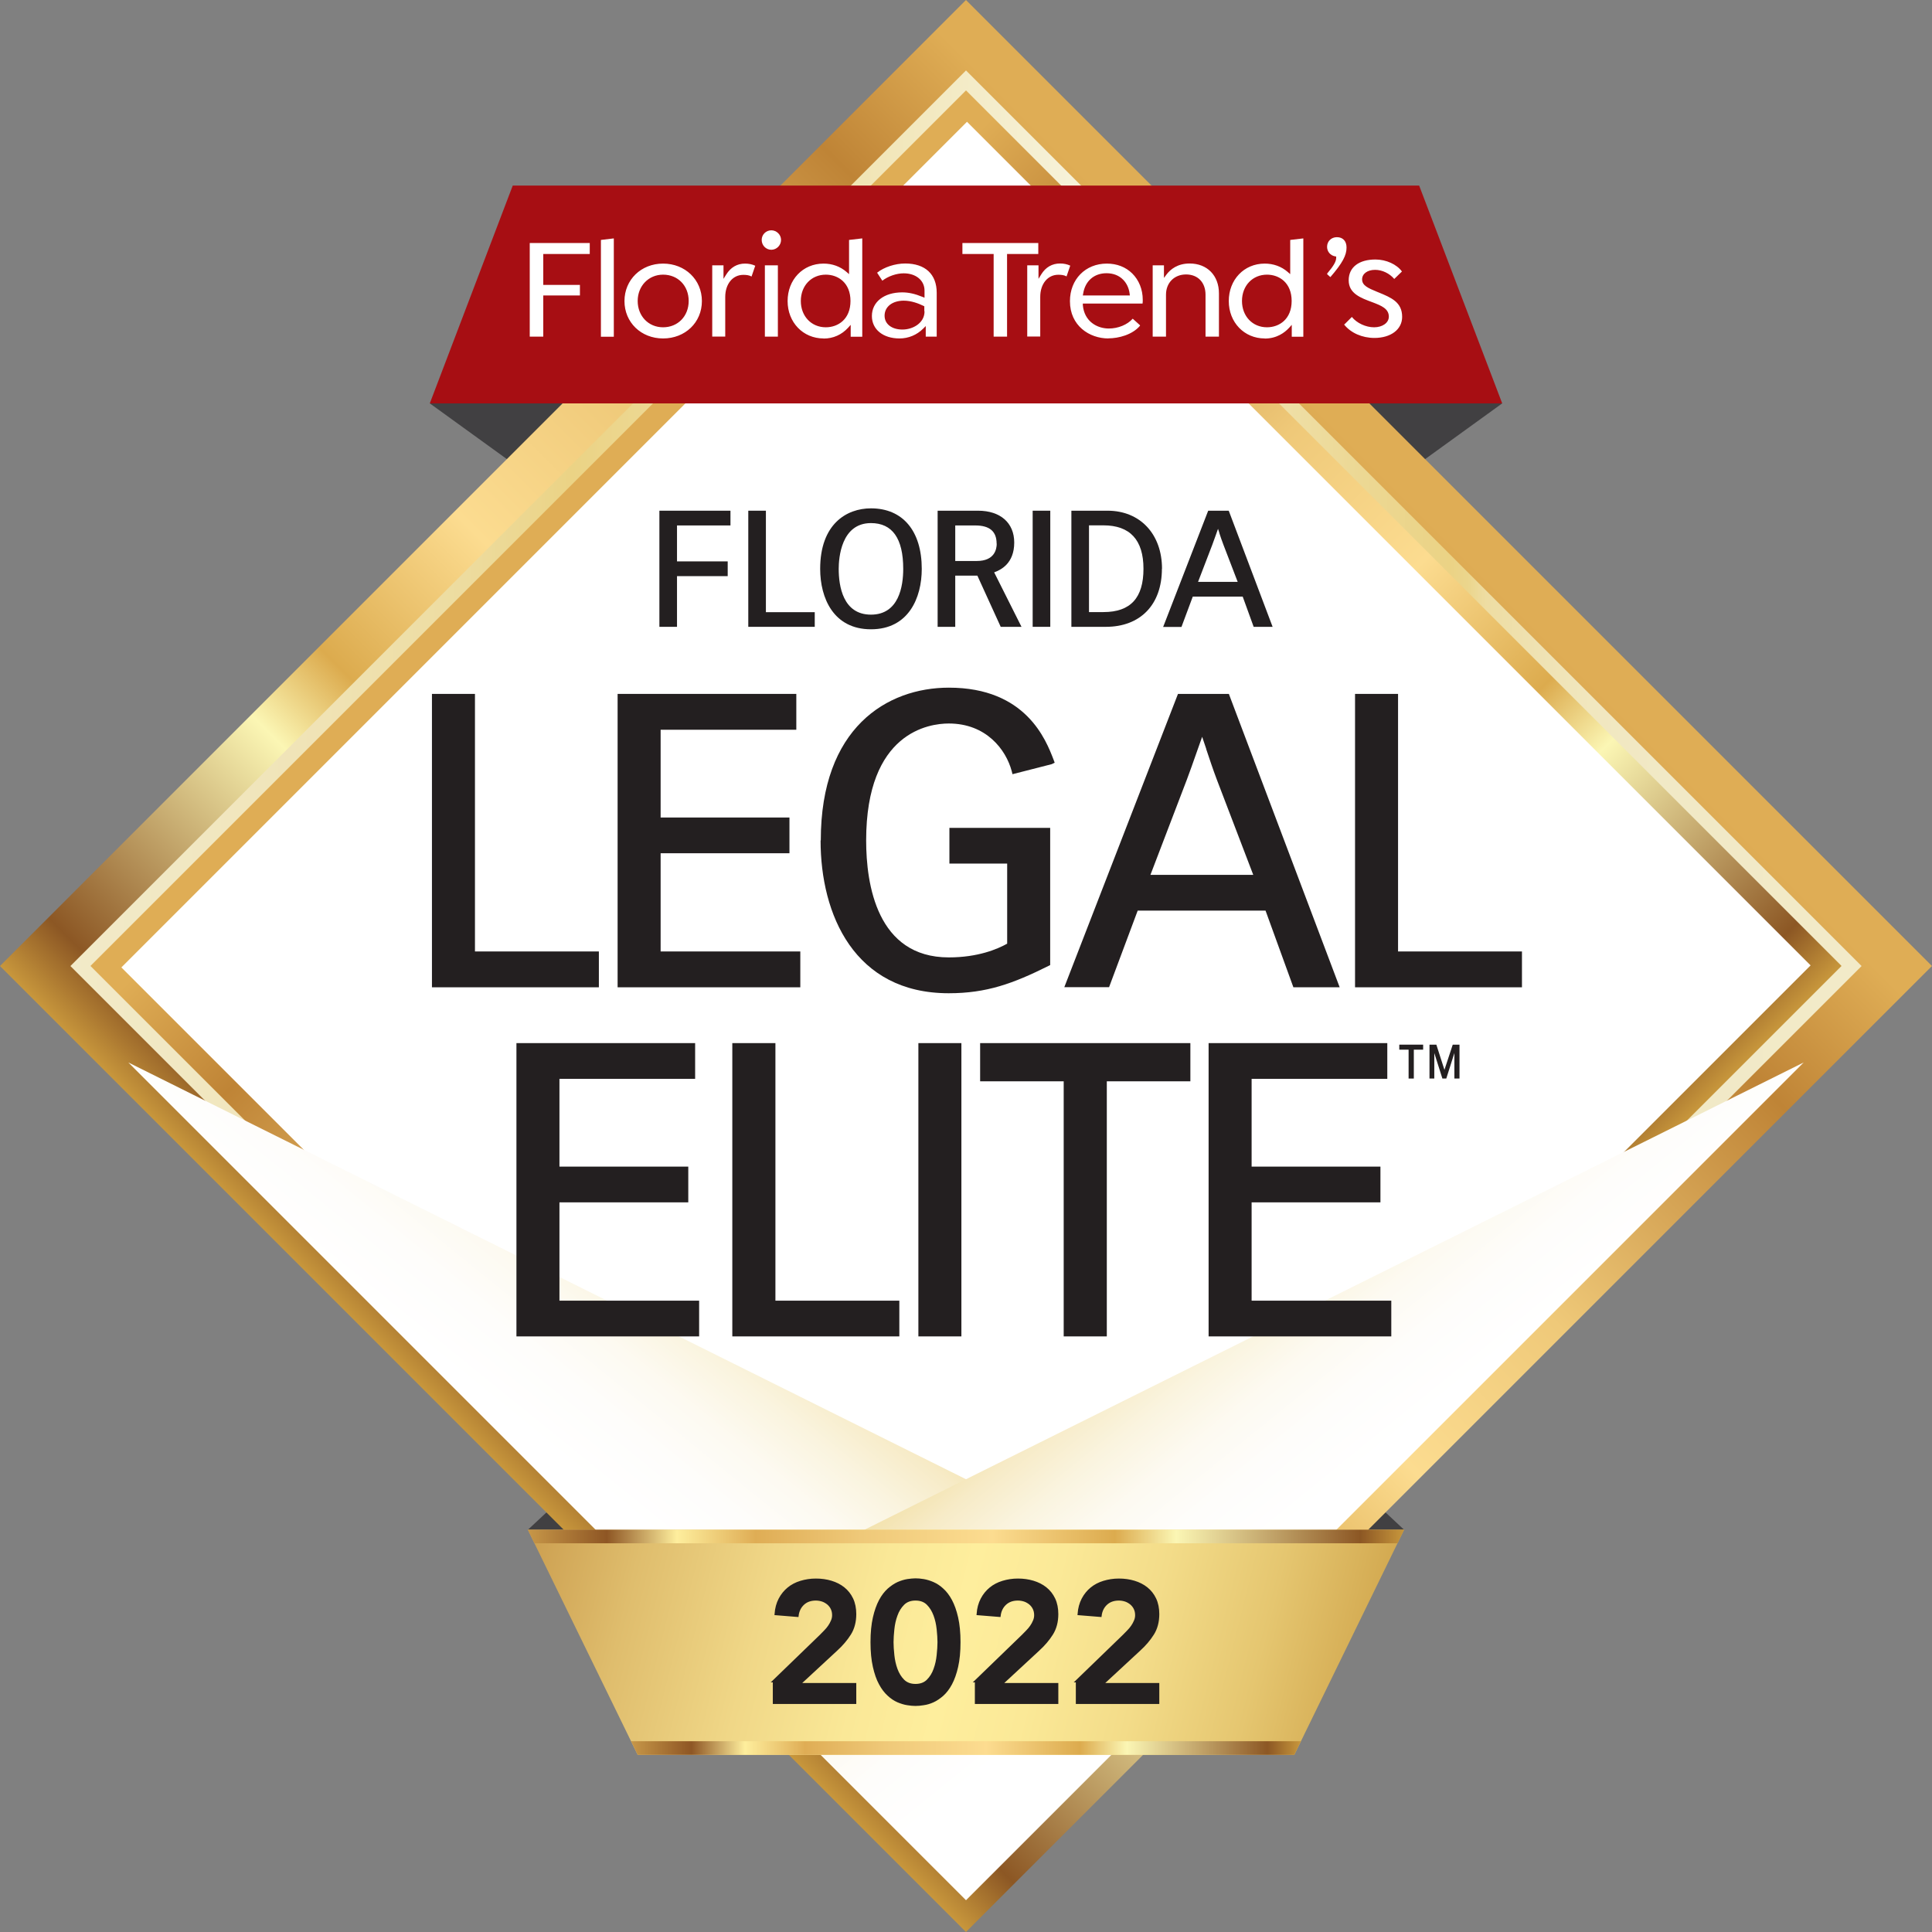 <?xml version="1.0" encoding="UTF-8"?><svg xmlns="http://www.w3.org/2000/svg" xmlns:xlink="http://www.w3.org/1999/xlink" viewBox="0 0 188.66 188.66"><rect x="0" y="0" width="188.66" height="188.66" fill="#808080" stroke="none"/><defs><style>.cls-1{fill:url(#linear-gradient);}.cls-2{fill:#fff;}.cls-3{fill:#a70e13;}.cls-4,.cls-5{fill:#231f20;}.cls-6{fill:#414042;}.cls-7{fill:url(#linear-gradient-5);}.cls-7,.cls-8{mix-blend-mode:multiply;}.cls-8{fill:url(#linear-gradient-4);}.cls-5{stroke:#231f20;stroke-miterlimit:10;stroke-width:.25px;}.cls-9{fill:url(#linear-gradient-8);}.cls-10{fill:url(#linear-gradient-3);}.cls-11{fill:url(#linear-gradient-2);}.cls-12{fill:url(#linear-gradient-6);}.cls-13{fill:url(#linear-gradient-7);}.cls-14{isolation:isolate;}</style><linearGradient id="linear-gradient" x1="355.34" y1="-53.51" x2="449.67" y2="40.82" gradientTransform="translate(-185.8 383.43) rotate(-45)" gradientUnits="userSpaceOnUse"><stop offset=".03" stop-color="#dfad55"/><stop offset=".15" stop-color="#bf8436"/><stop offset=".38" stop-color="#efc979"/><stop offset=".53" stop-color="#fcdc90"/><stop offset=".67" stop-color="#dcab4e"/><stop offset=".74" stop-color="#fbf6b4"/><stop offset=".95" stop-color="#8c5724"/><stop offset="1" stop-color="#c8973c"/></linearGradient><linearGradient id="linear-gradient-2" x1="6.87" y1="94.33" x2="181.79" y2="94.33" gradientTransform="translate(-39.07 94.33) rotate(-45)" gradientUnits="userSpaceOnUse"><stop offset="0" stop-color="#f2eac8"/><stop offset=".06" stop-color="#f1e8c3"/><stop offset=".14" stop-color="#f0e3b5"/><stop offset=".22" stop-color="#eddc9f"/><stop offset=".28" stop-color="#ebd385"/><stop offset=".56" stop-color="#f6f2d9"/><stop offset=".63" stop-color="#f2e7bb"/><stop offset=".72" stop-color="#ecd894"/><stop offset=".77" stop-color="#ebd385"/><stop offset=".78" stop-color="#ebd58c"/><stop offset=".79" stop-color="#eedda2"/><stop offset=".82" stop-color="#efe2b3"/><stop offset=".85" stop-color="#f1e7bf"/><stop offset=".89" stop-color="#f1e9c6"/><stop offset="1" stop-color="#f2eac8"/></linearGradient><linearGradient id="linear-gradient-3" x1="48.94" y1="48.94" x2="134.44" y2="134.44" gradientTransform="translate(-35.34 94.33) rotate(-45)" xlink:href="#linear-gradient"/><linearGradient id="linear-gradient-4" x1="-48.06" y1="146.5" x2="-23.53" y2="116.2" gradientTransform="translate(102.6)" gradientUnits="userSpaceOnUse"><stop offset=".08" stop-color="#fff"/><stop offset=".25" stop-color="#fefdfb"/><stop offset=".39" stop-color="#fdfaf1"/><stop offset=".52" stop-color="#faf4df"/><stop offset=".65" stop-color="#f7ebc7"/><stop offset=".77" stop-color="#f2e0a7"/><stop offset=".87" stop-color="#eed688"/></linearGradient><linearGradient id="linear-gradient-5" x1="662.4" y1="146.5" x2="686.93" y2="116.2" gradientTransform="translate(796.52) rotate(-180) scale(1 -1)" xlink:href="#linear-gradient-4"/><linearGradient id="linear-gradient-6" x1="464.22" y1="-357.44" x2="375.66" y2="-379.64" gradientTransform="translate(513.53 -209.7) rotate(-180)" gradientUnits="userSpaceOnUse"><stop offset="0" stop-color="#c79748"/><stop offset="0" stop-color="#c79748"/><stop offset=".15" stop-color="#dfbd6d"/><stop offset=".29" stop-color="#f0d787"/><stop offset=".41" stop-color="#fae897"/><stop offset=".5" stop-color="#feee9d"/><stop offset=".59" stop-color="#fbe997"/><stop offset=".7" stop-color="#f3dc89"/><stop offset=".82" stop-color="#e5c670"/><stop offset=".94" stop-color="#d2a84f"/><stop offset="1" stop-color="#c8973c"/></linearGradient><linearGradient id="linear-gradient-7" x1="51.55" y1="150.04" x2="137.11" y2="150.04" gradientUnits="userSpaceOnUse"><stop offset="0" stop-color="#c79748"/><stop offset=".09" stop-color="#8e5624"/><stop offset=".17" stop-color="#feee9d"/><stop offset=".26" stop-color="#dfad55"/><stop offset=".38" stop-color="#efc979"/><stop offset=".53" stop-color="#fcdc90"/><stop offset=".67" stop-color="#dcab4e"/><stop offset=".74" stop-color="#fbf6b4"/><stop offset=".95" stop-color="#8c5724"/><stop offset="1" stop-color="#c8973c"/></linearGradient><linearGradient id="linear-gradient-8" x1="61.62" y1="170.69" x2="127.04" y2="170.69" xlink:href="#linear-gradient-7"/></defs><g class="cls-14"><g id="Layer_2"><g id="Layer_1-2"><g><g><polygon class="cls-6" points="56.09 49.6 41.97 39.39 56.09 39.39 56.09 49.6"/><polygon class="cls-6" points="132.57 49.6 146.69 39.39 132.57 39.39 132.57 49.6"/></g><g><polygon class="cls-6" points="126.97 139.92 137.11 149.38 126.97 149.38 126.97 139.92"/><polygon class="cls-6" points="61.69 139.92 51.55 149.38 61.69 149.38 61.69 139.92"/></g><rect class="cls-1" x="27.63" y="27.63" width="133.4" height="133.4" transform="translate(227.73 94.33) rotate(135)"/><rect class="cls-11" x="32.49" y="32.49" width="123.68" height="123.68" transform="translate(94.33 -39.07) rotate(45)"/><rect class="cls-10" x="33.87" y="33.87" width="120.91" height="120.91" transform="translate(94.33 -39.07) rotate(45)"/><rect class="cls-2" x="36.08" y="35.98" width="116.5" height="116.78" transform="translate(94.3 227.8) rotate(-135)"/><g><polygon class="cls-8" points="121.77 158.1 12.53 103.75 94.32 185.54 121.77 158.1"/><polygon class="cls-7" points="66.89 158.1 176.13 103.75 94.34 185.54 66.89 158.1"/></g><g><polygon class="cls-12" points="126.39 171.36 62.27 171.36 51.54 149.38 137.11 149.38 126.39 171.36"/><polygon class="cls-13" points="52.19 150.7 136.47 150.7 137.11 149.38 51.55 149.38 52.19 150.7"/><polygon class="cls-9" points="127.04 170.03 126.38 171.36 62.27 171.36 61.62 170.03 127.04 170.03"/></g><g><path class="cls-5" d="M75.58,164.15l4.58-4.43c.13-.13,.27-.28,.42-.43s.28-.31,.39-.47c.12-.17,.21-.34,.29-.53,.08-.18,.12-.37,.12-.57,0-.25-.05-.46-.14-.65-.09-.19-.22-.35-.37-.48-.16-.13-.34-.24-.54-.31-.21-.07-.43-.11-.66-.11-.5,0-.91,.14-1.23,.43s-.52,.68-.58,1.17l-2.1-.17c.04-.54,.17-1.02,.39-1.44,.22-.42,.5-.76,.84-1.04s.74-.49,1.2-.63c.46-.14,.95-.22,1.48-.22s1.03,.07,1.49,.21c.46,.14,.86,.34,1.21,.62,.34,.27,.62,.62,.82,1.04s.3,.92,.3,1.48c0,.74-.17,1.39-.51,1.93-.34,.54-.77,1.05-1.31,1.54l-3.65,3.38h5.47v1.8h-7.9v-2.12Z"/><path class="cls-5" d="M85.13,160.36c0-.93,.08-1.73,.23-2.39s.35-1.22,.59-1.67c.24-.45,.52-.81,.82-1.08,.31-.27,.62-.48,.93-.62,.32-.14,.62-.23,.92-.28,.29-.04,.55-.07,.78-.07s.48,.02,.78,.07c.29,.05,.6,.14,.92,.28,.32,.14,.63,.34,.93,.62,.3,.27,.58,.63,.82,1.08,.24,.45,.44,1.01,.59,1.67s.23,1.46,.23,2.39-.08,1.73-.23,2.39-.35,1.22-.59,1.67-.52,.81-.82,1.08c-.31,.27-.62,.48-.93,.62s-.62,.23-.92,.27c-.29,.05-.55,.07-.78,.07s-.48-.02-.78-.07c-.29-.04-.6-.14-.92-.27-.32-.14-.63-.34-.93-.62-.3-.27-.58-.63-.82-1.08-.25-.45-.44-1.01-.59-1.67s-.23-1.46-.23-2.39Zm2,0c0,.37,.03,.79,.08,1.27,.05,.48,.15,.94,.31,1.38,.16,.43,.38,.8,.68,1.1s.7,.45,1.2,.45,.9-.15,1.2-.45c.3-.3,.53-.67,.68-1.1,.16-.43,.26-.89,.31-1.38,.05-.48,.08-.91,.08-1.27s-.03-.79-.08-1.27-.15-.94-.31-1.37c-.16-.43-.38-.8-.68-1.1s-.7-.45-1.2-.45-.9,.15-1.2,.45c-.3,.3-.53,.67-.68,1.1-.16,.43-.26,.89-.31,1.37s-.08,.91-.08,1.27Z"/><path class="cls-5" d="M95.31,164.15l4.58-4.43c.13-.13,.27-.28,.42-.43s.28-.31,.39-.47c.12-.17,.21-.34,.29-.53,.08-.18,.12-.37,.12-.57,0-.25-.05-.46-.14-.65-.09-.19-.22-.35-.37-.48-.16-.13-.34-.24-.54-.31-.21-.07-.43-.11-.66-.11-.5,0-.91,.14-1.23,.43s-.52,.68-.58,1.17l-2.1-.17c.04-.54,.17-1.02,.39-1.44,.22-.42,.5-.76,.84-1.04s.74-.49,1.2-.63c.46-.14,.95-.22,1.48-.22s1.03,.07,1.49,.21c.46,.14,.86,.34,1.21,.62,.34,.27,.62,.62,.82,1.04s.3,.92,.3,1.48c0,.74-.17,1.39-.51,1.93-.34,.54-.77,1.05-1.31,1.54l-3.65,3.38h5.47v1.8h-7.9v-2.12Z"/><path class="cls-5" d="M105.17,164.15l4.58-4.43c.13-.13,.27-.28,.42-.43s.28-.31,.39-.47c.12-.17,.21-.34,.29-.53,.08-.18,.12-.37,.12-.57,0-.25-.05-.46-.14-.65-.09-.19-.22-.35-.37-.48-.16-.13-.34-.24-.54-.31-.21-.07-.43-.11-.66-.11-.5,0-.91,.14-1.23,.43s-.52,.68-.58,1.17l-2.1-.17c.04-.54,.17-1.02,.39-1.44,.22-.42,.5-.76,.84-1.04s.74-.49,1.2-.63c.46-.14,.95-.22,1.48-.22s1.03,.07,1.49,.21c.46,.14,.86,.34,1.21,.62,.34,.27,.62,.62,.82,1.04s.3,.92,.3,1.48c0,.74-.17,1.39-.51,1.93-.34,.54-.77,1.05-1.31,1.54l-3.65,3.38h5.47v1.8h-7.9v-2.12Z"/></g><g><g><polygon class="cls-4" points="58.48 92.91 46.38 92.91 46.38 67.76 42.18 67.76 42.18 96.41 58.48 96.41 58.48 92.91"/><polygon class="cls-4" points="78.15 92.91 64.51 92.91 64.51 83.32 77.09 83.32 77.09 79.83 64.51 79.83 64.51 71.26 77.76 71.26 77.76 67.76 60.31 67.76 60.31 96.41 78.15 96.41 78.15 92.91"/><path class="cls-4" d="M80.13,82.08c0,7.21,3.29,14.91,12.51,14.91,3.7,0,6.28-.94,9.75-2.67l.16-.08v-13.4h-9.84v3.49h5.64v7.82c-.95,.53-2.85,1.34-5.7,1.34-7.02,0-8.07-7.15-8.07-11.42,0-10.6,6.17-11.42,8.07-11.42,3.63,0,5.58,2.52,6.15,4.67l.07,.28,3.83-.98,.29-.14-.11-.3c-.74-1.92-2.69-7.03-10.22-7.03-6.05,0-12.51,3.92-12.51,14.91Z"/><path class="cls-4" d="M111.09,88.92h12.49l2.72,7.49h4.52l-10.75-28.46-.07-.19h-4.97l-11.1,28.64h4.37l2.8-7.49Zm6.69-15.79c.33,.99,.67,2.01,1.04,2.99l3.56,9.31h-10.04l3.56-9.31c.3-.79,.58-1.6,.87-2.42,.21-.59,.41-1.17,.62-1.75,.13,.39,.26,.78,.4,1.18Z"/><polygon class="cls-4" points="136.52 92.91 136.52 67.76 132.32 67.76 132.32 96.41 148.62 96.41 148.62 92.91 136.52 92.91"/></g><g><polygon class="cls-4" points="54.63 117.41 67.21 117.41 67.21 113.92 54.63 113.92 54.63 105.35 67.88 105.35 67.88 101.86 50.43 101.86 50.43 130.5 68.27 130.5 68.27 127.01 54.63 127.01 54.63 117.41"/><polygon class="cls-4" points="75.72 101.86 71.51 101.86 71.51 130.5 87.82 130.5 87.82 127.01 75.72 127.01 75.72 101.86"/><rect class="cls-4" x="89.68" y="101.86" width="4.2" height="28.64"/><polygon class="cls-4" points="95.71 105.59 103.87 105.59 103.87 130.5 108.08 130.5 108.08 105.59 116.24 105.59 116.24 101.86 95.71 101.86 95.71 105.59"/><polygon class="cls-4" points="122.22 117.41 134.8 117.41 134.8 113.92 122.22 113.92 122.22 105.35 135.47 105.35 135.47 101.86 118.02 101.86 118.02 130.5 135.86 130.5 135.86 127.01 122.22 127.01 122.22 117.41"/><polygon class="cls-4" points="136.64 102.5 137.55 102.5 137.55 105.32 138.06 105.32 138.06 102.5 138.97 102.5 138.97 102.01 136.64 102.01 136.64 102.5"/><polygon class="cls-4" points="141.05 104.47 140.26 102.01 139.59 102.01 139.59 105.32 140.06 105.32 140.06 102.83 140.85 105.32 141.23 105.32 142.02 102.83 142.02 105.32 142.52 105.32 142.52 102.01 141.86 102.01 141.05 104.47"/></g></g><g><polygon class="cls-4" points="66.11 56.26 71.06 56.26 71.06 54.82 66.11 54.82 66.11 51.31 71.33 51.31 71.33 49.87 64.39 49.87 64.39 61.21 66.11 61.21 66.11 56.26"/><polygon class="cls-4" points="79.56 59.78 74.79 59.78 74.79 49.87 73.07 49.87 73.07 61.21 79.56 61.21 79.56 59.78"/><path class="cls-4" d="M85.05,61.45c3.66,0,4.96-3.05,4.96-5.9,0-3.7-1.85-5.91-4.96-5.91-2.4,0-4.96,1.55-4.96,5.91,0,2.85,1.3,5.9,4.96,5.9Zm-3.15-5.9c0-1.05,.23-4.47,3.15-4.47,2.09,0,3.15,1.5,3.15,4.47,0,1.67-.41,4.47-3.15,4.47s-3.15-2.8-3.15-4.47Z"/><path class="cls-4" d="M93.28,56.21h2.16l2.28,5h2.03l-2.67-5.32c.63-.23,1.96-.85,1.96-2.91,0-1.92-1.35-3.11-3.53-3.11h-3.95v11.34h1.72v-5Zm4.05-3.12c0,.51-.19,1.69-1.94,1.69h-2.11v-3.47h1.95c1.41,0,2.09,.58,2.09,1.78Z"/><rect class="cls-4" x="100.84" y="49.87" width="1.72" height="11.34"/><path class="cls-4" d="M113.47,55.54c0-3.39-2.14-5.67-5.32-5.67h-3.53v11.34h3.37c3.37,0,5.47-2.17,5.47-5.67Zm-7.13-4.24h1.41c2.59,0,3.91,1.42,3.91,4.24s-1.24,4.23-3.91,4.23h-1.41v-8.47Z"/><path class="cls-4" d="M116.47,58.26h4.88l1.07,2.95h1.85l-4.25-11.25-.04-.09h-2l-4.32,11.15-.08,.2h1.79l1.1-2.95Zm2.59-6.23c.13,.39,.26,.79,.41,1.17l1.39,3.62h-3.87l1.39-3.62c.12-.31,.23-.63,.34-.94,.07-.21,.15-.41,.22-.62,.04,.13,.09,.26,.13,.39Z"/></g><polygon class="cls-3" points="41.97 39.39 50.07 18.12 138.58 18.12 146.69 39.39 41.97 39.39"/><path class="cls-2" d="M123.5,33.05c-2,0-3.51-1.57-3.51-3.65s1.48-3.66,3.51-3.66c.85,0,1.63,.28,2.25,.82l.24,.21v-3.34l1.28-.15h0v9.6h-1.13v-1.16l-.25,.28c-.44,.48-1.21,1.06-2.4,1.06Zm.22-6.23c-1.41,0-2.44,1.08-2.44,2.57s1.03,2.57,2.44,2.57c1.2,0,2.41-.79,2.41-2.57s-1.21-2.57-2.41-2.57Zm-15.48,6.23c-1.87,0-3.76-1.25-3.76-3.64,0-2.13,1.51-3.67,3.6-3.67,.98,0,1.84,.33,2.48,.96,.66,.65,1.03,1.57,1.03,2.58,0,.14,0,.26-.02,.36h-5.83v.16c.14,1.58,1.38,2.28,2.54,2.28,.9,0,1.81-.37,2.33-.96h0l.71,.64v.05c-.74,.88-2.09,1.23-3.09,1.23Zm-.19-6.37c-1.22,0-2.09,.77-2.28,2l-.03,.17h4.59l-.02-.17c-.07-.55-.29-1.01-.62-1.35-.41-.43-.98-.65-1.64-.65Zm-20.21,6.37c-1.61,0-2.7-.88-2.7-2.19,0-1.38,1.19-2.31,2.96-2.31,.63,0,1.25,.14,1.98,.44l.2,.08v-.7c0-.99-.84-1.68-2.03-1.68-.71,0-1.52,.28-2.09,.72l-.51-.78c.67-.54,1.76-.9,2.74-.9,1.95,0,3.08,1.04,3.08,2.86v4.28h-1.07v-1.03l-.25,.25c-.62,.62-1.44,.96-2.31,.96Zm.42-3.69c-1.12,0-1.88,.59-1.88,1.47,0,.81,.7,1.35,1.74,1.35s2.13-.64,2.16-1.72l-.02-.12v-.43s-.08-.04-.08-.04c-.47-.23-1.18-.51-1.94-.51Zm-7.84,3.69c-2,0-3.51-1.57-3.51-3.65s1.48-3.66,3.51-3.66c.85,0,1.63,.28,2.25,.82l.24,.21v-3.34l1.28-.15h.01v9.6h-1.13v-1.16l-.25,.28c-.63,.69-1.46,1.06-2.4,1.06Zm.22-6.23c-1.41,0-2.44,1.08-2.44,2.57s1.03,2.57,2.44,2.57c1.2,0,2.41-.79,2.41-2.57s-1.21-2.57-2.41-2.57Zm-15.89,6.23c-2.15,0-3.77-1.57-3.77-3.65s1.62-3.66,3.77-3.66,3.79,1.57,3.79,3.66-1.63,3.65-3.79,3.65Zm0-6.23c-1.42,0-2.48,1.11-2.48,2.57s1.04,2.57,2.48,2.57,2.5-1.08,2.5-2.57-1.05-2.57-2.5-2.57Zm69.47,6.18c-1.21,0-2.31-.49-2.96-1.3l.75-.75c.48,.6,1.36,1.01,2.17,1.01s1.44-.43,1.44-1.04c0-.79-.76-1.08-1.56-1.39-1.2-.44-2.36-.87-2.36-2.16s1.02-2.03,2.61-2.03c1.05,0,2.08,.47,2.59,1.17l-.75,.73c-.47-.55-1.18-.89-1.87-.89-.75,0-1.27,.38-1.27,.93,0,.61,.61,.86,1.45,1.21l.15,.06c1.24,.51,2.31,.95,2.31,2.39,0,1.23-1.1,2.06-2.72,2.06Zm-16.5-.13v-4.09c0-1.2-.75-1.98-1.9-1.98s-1.96,.81-1.96,1.98v4.09h-1.3v-6.96h1.1v1.23l.26-.35c.37-.48,1.06-1.06,2.25-1.06,1.71,0,2.86,1.17,2.86,2.92v4.22h-1.3Zm-17.41,0v-6.96h1.1v1.32l.27-.44c.43-.7,1.07-1.06,1.83-1.06,.38,0,.7,.07,1,.21l-.36,1.05c-.26-.14-.54-.16-.81-.16-1.03,0-1.76,.89-1.76,2.16v3.87h-1.29Zm-3.28,0v-8.07h-3.05v-1.07h7.41v1.07h-3.05v8.07h-1.32Zm-22.34,0v-6.96h1.27v6.96h-1.27Zm-5.14,0v-6.96h1.1v1.32l.27-.43c.44-.7,1.07-1.06,1.83-1.06,.38,0,.7,.07,1,.21l-.36,1.05c-.26-.14-.54-.16-.81-.16-1.03,0-1.76,.89-1.76,2.16v3.87h-1.29Zm-10.87,0v-9.44l1.26-.15h0v9.6h-1.27Zm-6.95,0v-9.14h5.86v1.07h-4.54v3.02h3.58v1.03h-3.58v4.02h-1.32Zm79.51-1.2l.03-.03-.02,.05s0,0-.01-.01Zm-1.34-4.62l-.3-.27v-.07c.65-.77,.88-1.19,.88-1.54v-.12l-.12-.02c-.46-.09-.77-.47-.77-.93,0-.54,.41-.94,.96-.94,.58,0,.94,.38,.94,1,.01,.77-.4,1.53-1.57,2.89h-.01Zm-44.27-.45l.02-.03-.02,.04h0Zm-10.31-2.21c-.52,0-.94-.43-.94-.96s.43-.94,.94-.94,.95,.42,.95,.94-.43,.96-.95,.96Z"/></g></g></g></g></svg>